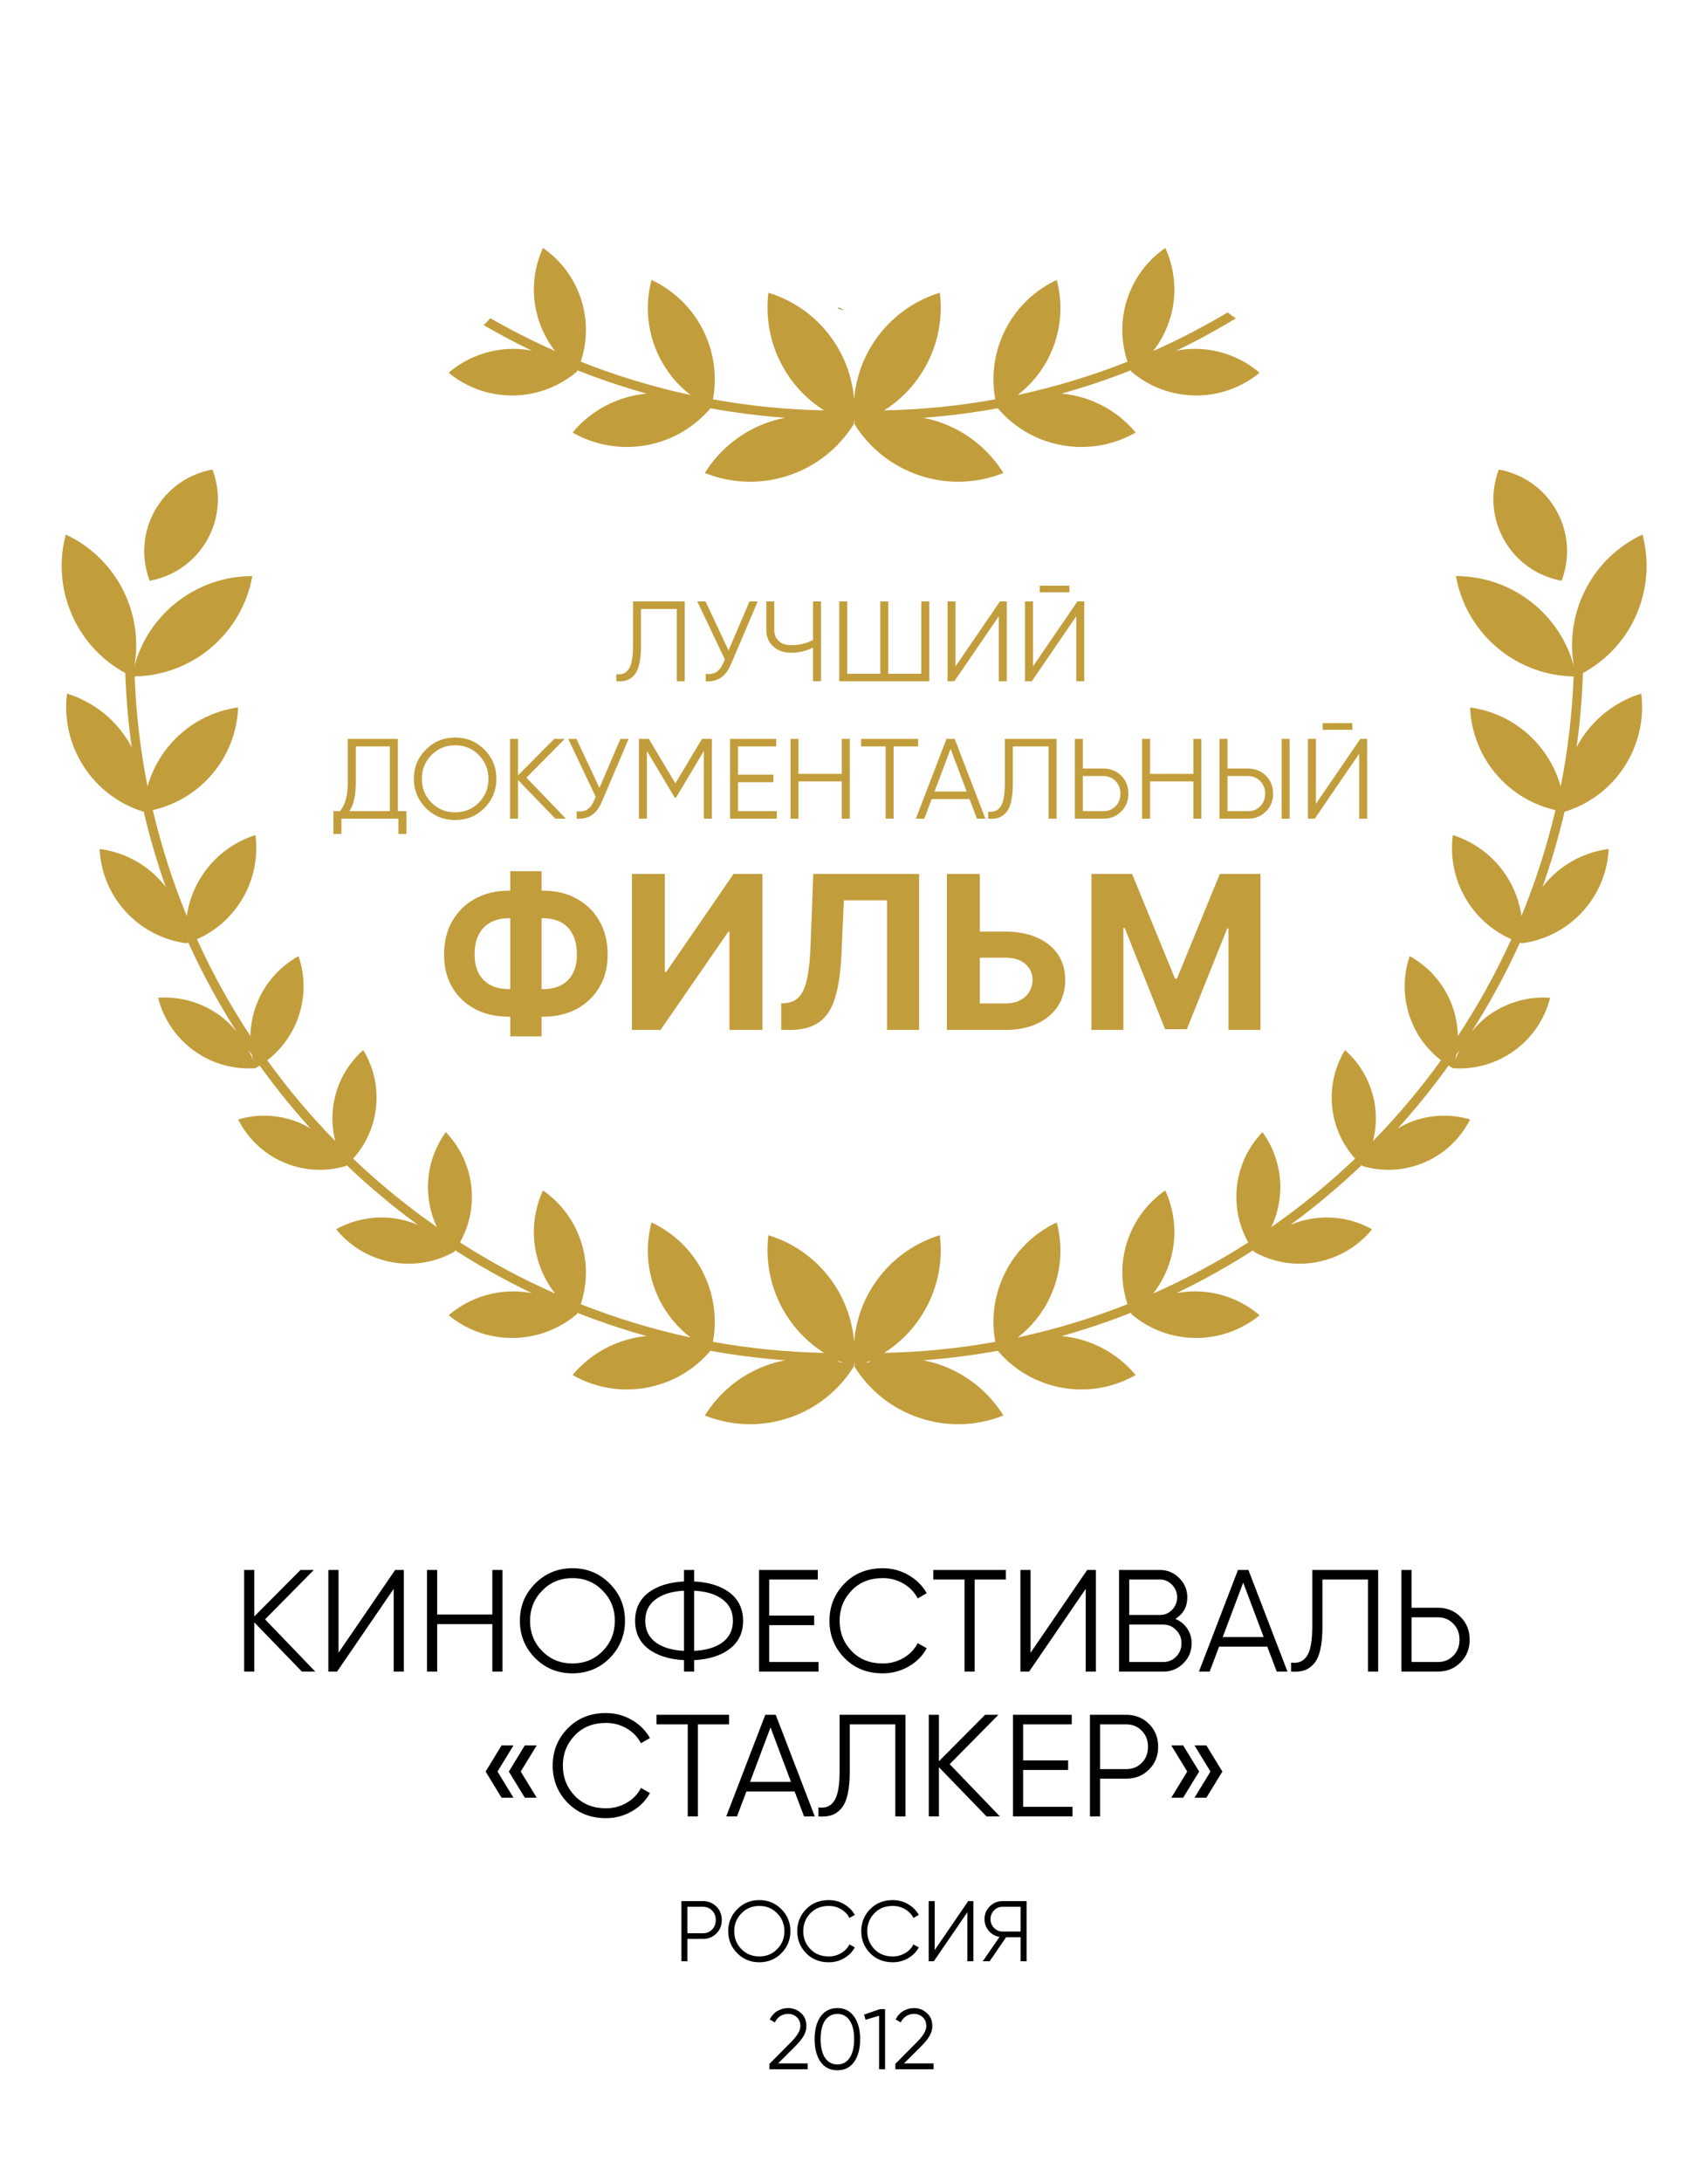 <?xml version="1.0" encoding="UTF-8"?> <svg xmlns="http://www.w3.org/2000/svg" width="696" height="889" viewBox="0 0 696 889" fill="none"> <path d="M390.438 580.219C385.303 580.219 380.078 579.417 374.928 577.727C363.391 573.94 354.183 566.332 348.224 556.778H348.216V556.763L348.209 556.755L348.216 556.752C348.13 556.063 348.107 555.366 348.051 554.674C347.994 555.366 347.972 556.063 347.889 556.752L347.896 556.755L347.889 556.763L347.885 556.778H347.877C341.918 566.332 332.711 573.94 321.173 577.727C316.023 579.417 310.802 580.219 305.663 580.219C299.275 580.219 293.023 578.977 287.218 576.665C293.181 567.096 302.392 559.481 313.941 555.69C315.918 555.042 317.905 554.561 319.893 554.169C309.609 553.405 299.475 552.106 289.514 550.296C283.039 557.907 274.012 563.422 263.408 565.338C260.728 565.82 258.059 566.053 255.428 566.053C247.511 566.053 239.93 563.941 233.323 560.177C239.817 552.404 248.96 546.768 259.708 544.826C260.984 544.6 262.252 544.434 263.517 544.318C253.899 541.63 244.484 538.46 235.288 534.831L235.077 535.347L235.085 535.351L235.073 535.358L235.07 535.37L235.066 535.366C228.045 541.34 218.977 544.988 209.039 545.074C208.911 545.078 208.787 545.078 208.662 545.078C198.86 545.078 189.863 541.6 182.82 535.821C189.844 529.84 198.92 526.185 208.866 526.094C208.979 526.094 209.092 526.094 209.201 526.094C211.776 526.094 214.286 526.358 216.73 526.813C205.911 521.645 195.498 515.784 185.466 509.369L185.026 510.032L185.03 510.035L185.018 510.039L185.011 510.05L185.007 510.047C179.466 513.115 173.149 514.831 166.565 514.831C164.179 514.831 161.754 514.605 159.322 514.135C150.174 512.377 142.432 507.479 136.972 500.783C142.519 497.707 148.848 495.99 155.439 495.99C157.828 495.99 160.249 496.216 162.68 496.683C165.353 497.199 167.89 498.001 170.299 499.017C160.087 491.541 150.396 483.402 141.25 474.688L140.898 475.03H140.9L140.891 475.034L140.882 475.041L140.881 475.038C137.463 476.047 133.897 476.577 130.286 476.577C125.356 476.577 120.344 475.591 115.531 473.509C107.185 469.899 100.84 463.594 97.049 456.058C100.472 455.045 104.045 454.514 107.664 454.514C112.596 454.514 117.607 455.501 122.42 457.582C123.876 458.215 125.223 458.983 126.554 459.769C119.154 451.634 112.265 443.037 105.812 434.104C105.233 434.465 104.663 434.838 104.068 435.169L104.069 435.177H104.058L104.048 435.184L104.047 435.177C103.16 435.237 102.272 435.271 101.381 435.271C93.626 435.271 85.8 432.922 79.036 428.028C71.491 422.566 66.544 414.856 64.425 406.481C65.321 406.417 66.218 406.386 67.116 406.386C74.87 406.386 82.695 408.735 89.458 413.629C92.163 415.587 94.443 417.887 96.468 420.352C89.066 408.765 82.469 396.637 76.74 384.018L76.026 384.278V384.286H76.014H76.004L76.001 384.282C66.86 383.089 58.071 378.82 51.331 371.513C44.584 364.203 41.036 355.085 40.587 345.87C49.737 347.056 58.538 351.332 65.281 358.643C66.085 359.512 66.834 360.412 67.545 361.33C64 351.358 61.016 341.131 58.565 330.692L58.52 330.703V330.707L58.506 330.703L58.493 330.707V330.699C48.824 327.714 40.102 321.465 34.161 312.31C29.285 304.797 26.961 296.364 26.958 288.026C26.956 286.2 27.068 284.378 27.287 282.572C36.969 285.553 45.699 291.806 51.642 300.968C52.374 302.098 53.035 303.246 53.649 304.413C52.272 294.486 51.406 284.405 51.058 274.188C42.062 269.279 34.479 261.604 29.81 251.609C26.635 244.811 25.131 237.666 25.127 230.63C25.122 226.264 25.696 221.942 26.803 217.771C37.016 222.544 45.678 230.781 50.822 241.796C53.995 248.587 55.496 255.731 55.504 262.763C55.507 265.681 55.252 268.576 54.752 271.421C57.331 261.905 62.741 253.059 70.883 246.264C80.2 238.487 91.519 234.703 102.776 234.703C102.793 234.703 102.81 234.703 102.826 234.703C100.824 245.797 95.077 256.277 85.746 264.07C76.705 271.61 65.781 275.363 54.858 275.581C55.457 290.846 57.223 305.813 60.127 320.385C61.939 313.921 65.234 307.767 70.051 302.455C77.389 294.365 87.011 289.592 97.046 288.207C96.638 298.326 92.826 308.369 85.488 316.459C79.077 323.524 70.922 328.057 62.272 330.018C65.772 344.872 70.397 359.29 76.109 373.162C76.909 367.628 78.837 362.17 82.037 357.148C87.381 348.757 95.286 342.994 104.082 340.205C104.308 341.955 104.425 343.724 104.425 345.497C104.425 352.985 102.368 360.562 98.047 367.346C93.58 374.355 87.314 379.505 80.247 382.644C86.503 396.388 93.779 409.567 102.037 422.058C102.125 417.759 102.922 413.399 104.56 409.153C107.911 400.461 114.097 393.708 121.654 389.518C122.992 393.448 123.7 397.604 123.703 401.824C123.706 406.39 122.883 411.032 121.142 415.545C118.544 422.287 114.228 427.84 108.902 431.958C117.324 443.613 126.58 454.616 136.613 464.866C135.857 461.904 135.453 458.821 135.453 455.67C135.453 453.84 135.588 451.992 135.869 450.125C137.227 441.136 141.698 433.388 148.014 427.798C151.474 433.483 153.441 440.112 153.449 447.072C153.452 448.935 153.315 450.818 153.028 452.715C151.9 460.191 148.596 466.782 143.894 472.011C154.538 482.152 165.948 491.488 178.043 499.909C176.07 495.734 174.813 491.134 174.478 486.244C174.418 485.375 174.388 484.505 174.388 483.647C174.376 475.328 177.072 467.558 181.672 461.226C187.653 467.456 191.572 475.738 192.208 485.032C192.269 485.898 192.299 486.76 192.299 487.615C192.302 494.315 190.537 500.647 187.45 506.173C199.763 514.048 212.698 521.016 226.19 526.968C222.967 522.846 220.479 518.038 219.007 512.678C218.021 509.079 217.55 505.462 217.55 501.904C217.55 495.975 218.856 490.208 221.254 484.964C228.832 490.223 234.686 498.065 237.317 507.656C238.292 511.229 238.759 514.816 238.763 518.347C238.763 522.812 238.025 527.186 236.639 531.319C251.042 537 265.987 541.581 281.406 544.89C275.921 540.67 271.328 535.129 268.196 528.428C265.343 522.319 263.992 515.9 263.988 509.576C263.984 505.654 264.496 501.769 265.49 498.023C274.667 502.311 282.452 509.712 287.079 519.604C289.928 525.707 291.272 532.121 291.276 538.438C291.276 541.205 291.02 543.956 290.519 546.652C305.257 549.313 320.375 550.845 335.794 551.161C329.955 547.45 324.787 542.488 320.777 536.307C315.349 527.946 312.759 518.562 312.756 509.282C312.756 507.25 312.88 505.221 313.125 503.211C323.898 506.527 333.618 513.487 340.232 523.681C344.888 530.864 347.414 538.792 348.051 546.761C348.687 538.792 351.213 530.864 355.869 523.681C362.487 513.487 372.207 506.527 382.977 503.211C383.221 505.221 383.346 507.25 383.346 509.282C383.342 518.562 380.752 527.946 375.324 536.307C371.315 542.488 366.146 547.45 360.307 551.161C375.73 550.845 390.844 549.313 405.582 546.652C405.081 543.956 404.825 541.205 404.825 538.438C404.829 532.121 406.173 525.707 409.026 519.604C413.649 509.712 421.434 502.311 430.611 498.023C431.605 501.769 432.121 505.654 432.117 509.576C432.11 515.9 430.758 522.319 427.905 528.428C424.773 535.129 420.18 540.67 414.696 544.89C430.115 541.581 445.063 537 459.462 531.319C458.08 527.186 457.339 522.812 457.339 518.347C457.342 514.816 457.809 511.229 458.784 507.656C461.415 498.065 467.269 490.223 474.847 484.964C477.245 490.208 478.551 495.975 478.551 501.904C478.551 505.462 478.08 509.079 477.094 512.678C475.622 518.038 473.134 522.846 469.912 526.968C483.403 521.016 496.338 514.048 508.651 506.173C505.568 500.647 503.799 494.315 503.803 487.615C503.803 486.76 503.833 485.898 503.893 485.032C504.529 475.738 508.448 467.456 514.429 461.226C519.03 467.558 521.725 475.328 521.717 483.647C521.717 484.505 521.687 485.375 521.627 486.244C521.292 491.134 520.035 495.734 518.058 499.913C530.157 491.488 541.563 482.152 552.209 472.015C547.503 466.786 544.206 460.191 543.077 452.715C542.79 450.818 542.651 448.935 542.655 447.072C542.662 440.112 544.627 433.483 548.087 427.798C554.404 433.388 558.876 441.136 560.235 450.125C560.517 451.992 560.653 453.84 560.649 455.67C560.649 458.821 560.246 461.908 559.489 464.866C569.521 454.616 578.778 443.613 587.199 431.958C581.876 427.84 577.558 422.287 574.957 415.545C573.218 411.032 572.397 406.39 572.397 401.824C572.401 397.604 573.109 393.448 574.449 389.518C582.004 393.708 588.193 400.461 591.543 409.153C593.181 413.399 593.979 417.759 594.065 422.061C602.321 409.571 609.601 396.392 615.854 382.644C608.788 379.505 602.52 374.355 598.056 367.346C593.734 360.562 591.679 352.985 591.679 345.497C591.679 343.724 591.792 341.955 592.021 340.205C600.815 342.994 608.72 348.757 614.065 357.148C617.265 362.174 619.193 367.628 619.991 373.162C625.705 359.29 630.331 344.872 633.832 330.018C625.182 328.057 617.024 323.524 610.614 316.459C603.277 308.369 599.463 298.326 599.057 288.207C609.089 289.592 618.711 294.365 626.051 302.455C630.87 307.767 634.164 313.921 635.974 320.389C638.88 305.817 640.646 290.85 641.244 275.581C630.32 275.363 619.396 271.613 610.358 264.07C601.026 256.277 595.277 245.797 593.275 234.703C593.294 234.703 593.309 234.703 593.324 234.703C604.583 234.703 615.903 238.487 625.219 246.264C633.362 253.059 638.771 261.905 641.35 271.421C640.849 268.576 640.597 265.681 640.597 262.767C640.604 255.731 642.107 248.587 645.28 241.796C650.422 230.781 659.088 222.544 669.297 217.771C670.407 221.942 670.979 226.264 670.976 230.63C670.968 237.666 669.466 244.811 666.293 251.609C661.621 261.604 654.04 269.279 645.047 274.188C644.696 284.401 643.831 294.486 642.453 304.409C643.07 303.246 643.729 302.094 644.459 300.968C650.403 291.806 659.133 285.553 668.815 282.572C669.033 284.378 669.146 286.2 669.146 288.026C669.142 296.364 666.816 304.797 661.941 312.31C656.001 321.465 647.279 327.714 637.608 330.699V330.707L637.597 330.703L637.582 330.707V330.703L637.537 330.692C635.086 341.131 632.104 351.358 628.558 361.33C629.27 360.412 630.019 359.512 630.821 358.643C637.563 351.332 646.364 347.056 655.515 345.87C655.067 355.085 651.518 364.203 644.772 371.513C638.033 378.82 629.24 383.089 620.1 384.282V384.286H620.089H620.077V384.278L619.362 384.018C613.633 396.633 607.037 408.762 599.637 420.345C601.662 417.887 603.943 415.587 606.642 413.629C613.407 408.735 621.233 406.386 628.984 406.386C629.884 406.386 630.783 406.417 631.675 406.481C629.56 414.856 624.61 422.566 617.066 428.028C610.301 432.922 602.475 435.271 594.72 435.271C593.832 435.271 592.94 435.237 592.055 435.177L592.051 435.184L592.044 435.177H592.032V435.169C591.438 434.842 590.869 434.465 590.29 434.104C583.837 443.037 576.949 451.634 569.548 459.766C570.88 458.983 572.224 458.215 573.681 457.582C578.496 455.501 583.506 454.514 588.438 454.514C592.055 454.514 595.631 455.045 599.053 456.058C595.262 463.594 588.916 469.899 580.574 473.509C575.759 475.591 570.745 476.577 565.813 476.577C562.203 476.577 558.639 476.047 555.221 475.038V475.041L555.213 475.034L555.202 475.03L554.855 474.691C545.708 483.402 536.018 491.541 525.805 499.017C528.211 498.001 530.752 497.199 533.421 496.683C535.853 496.216 538.273 495.99 540.664 495.99C547.255 495.99 553.583 497.707 559.128 500.783C553.67 507.479 545.93 512.377 536.779 514.135C534.347 514.605 531.926 514.831 529.536 514.831C522.956 514.831 516.635 513.115 511.094 510.047L511.09 510.05L511.083 510.039L511.072 510.035L511.075 510.032L510.635 509.369C500.603 515.784 490.19 521.645 479.375 526.813C481.818 526.358 484.326 526.094 486.9 526.094C487.01 526.094 487.123 526.094 487.235 526.094C497.181 526.185 506.257 529.84 513.281 535.821C506.242 541.604 497.241 545.078 487.443 545.078C487.315 545.078 487.19 545.078 487.066 545.074C477.124 544.988 468.056 541.34 461.035 535.366L461.031 535.37L461.028 535.358L461.016 535.351L461.024 535.347L460.813 534.831C451.62 538.46 442.202 541.63 432.584 544.318C433.849 544.434 435.117 544.6 436.393 544.826C447.141 546.768 456.285 552.404 462.778 560.177C456.172 563.941 448.59 566.053 440.674 566.053C438.042 566.053 435.373 565.82 432.693 565.338C422.093 563.422 413.062 557.907 406.587 550.296C396.626 552.106 386.493 553.405 376.208 554.169C378.196 554.561 380.184 555.042 382.16 555.69C393.709 559.481 402.92 567.096 408.883 576.665C403.079 578.977 396.826 580.219 390.438 580.219ZM352.278 555.332C352.982 555.118 353.697 554.952 354.412 554.771V554.376C353.705 554.7 352.997 555.039 352.278 555.332ZM343.823 555.332C343.104 555.039 342.4 554.704 341.693 554.376V554.771C342.404 554.952 343.123 555.118 343.823 555.332ZM592.981 432.011C593.493 430.539 594.148 429.12 594.841 427.715C594.397 428.359 593.926 428.98 593.478 429.624C593.335 430.426 593.177 431.224 592.981 432.011ZM103.12 432.011C102.926 431.22 102.768 430.422 102.622 429.62C102.175 428.977 101.703 428.355 101.26 427.708C101.952 429.116 102.61 430.539 103.12 432.011Z" fill="#C29D3B"></path> <path d="M636.345 236.604C626.599 234.823 617.711 228.826 612.625 219.438C609.855 214.33 608.545 208.826 608.541 203.398C608.537 199.246 609.301 195.135 610.766 191.276C620.512 193.053 629.396 199.057 634.485 208.442C637.256 213.55 638.566 219.054 638.57 224.482C638.573 228.634 637.809 232.745 636.345 236.604Z" fill="#C29D3B"></path> <path d="M60.994 236.604C59.531 232.745 58.767 228.634 58.77 224.482C58.774 219.054 60.086 213.55 62.854 208.442C67.944 199.057 76.83 193.053 86.578 191.276C88.041 195.135 88.804 199.246 88.801 203.398C88.798 208.826 87.486 214.33 84.718 219.438C79.63 228.826 70.742 234.823 60.994 236.604Z" fill="#C29D3B"></path> <path d="M390.436 196.254C385.298 196.254 380.073 195.452 374.927 193.762C363.389 189.975 354.181 182.371 348.222 172.813L348.215 172.817V172.802L348.207 172.787H348.215C348.128 172.098 348.106 171.401 348.049 170.712C347.996 171.401 347.97 172.098 347.887 172.787H347.895L347.887 172.802L347.883 172.817L347.88 172.813C341.917 182.371 332.709 189.975 321.171 193.762C316.025 195.452 310.8 196.254 305.666 196.254C299.278 196.254 293.021 195.012 287.216 192.7C293.179 183.131 302.391 175.516 313.94 171.729C315.916 171.078 317.904 170.6 319.891 170.208C309.607 169.44 299.473 168.141 289.513 166.331C283.038 173.942 274.011 179.457 263.407 181.373C260.726 181.855 258.057 182.088 255.422 182.088C247.51 182.088 239.924 179.977 233.322 176.212C239.815 168.435 248.959 162.803 259.706 160.865C260.982 160.635 262.255 160.469 263.52 160.353C253.898 157.665 244.483 154.492 235.287 150.867L235.076 151.382L235.083 151.386L235.072 151.394L235.068 151.405L235.064 151.401C228.044 157.375 218.975 161.023 209.037 161.113C208.913 161.113 208.793 161.113 208.668 161.113C198.866 161.113 189.862 157.639 182.818 151.857C189.843 145.875 198.919 142.22 208.864 142.133C208.985 142.129 209.105 142.129 209.222 142.129C211.789 142.129 214.293 142.397 216.728 142.852C210.005 139.641 203.459 136.129 197.04 132.417C198.023 131.54 198.956 130.618 199.788 129.62C208.33 134.506 217.123 139.005 226.188 143.003C222.966 138.881 220.477 134.077 219.009 128.713C218.023 125.114 217.552 121.497 217.552 117.939C217.549 112.01 218.855 106.243 221.253 101C228.834 106.258 234.684 114.1 237.316 123.695C238.291 127.264 238.757 130.851 238.761 134.382C238.761 138.847 238.023 143.221 236.638 147.354C251.041 153.035 265.985 157.616 281.404 160.925C275.919 156.705 271.327 151.164 268.195 144.463C265.342 138.354 263.99 131.935 263.986 125.611C263.983 121.689 264.498 117.804 265.492 114.058C274.666 118.346 282.454 125.747 287.077 135.64C289.927 141.742 291.271 148.156 291.274 154.473C291.274 157.24 291.022 159.991 290.522 162.687C305.255 165.352 320.373 166.88 335.792 167.193C329.954 163.485 324.785 158.523 320.776 152.346C315.348 143.978 312.758 134.597 312.754 125.318C312.754 123.285 312.878 121.256 313.123 119.246C323.897 122.562 333.616 129.522 340.23 139.72C344.891 146.895 347.413 154.827 348.049 162.796C348.685 154.827 351.211 146.895 355.868 139.72C362.486 129.522 372.205 122.562 382.979 119.246C383.224 121.256 383.344 123.285 383.344 125.318C383.34 134.597 380.75 143.978 375.322 152.346C371.313 158.523 366.145 163.485 360.306 167.193C375.729 166.88 390.843 165.352 405.58 162.687C405.08 159.991 404.824 157.24 404.824 154.473C404.827 148.156 406.171 141.742 409.025 135.64C413.647 125.747 421.432 118.346 430.61 114.058C431.604 117.804 432.119 121.689 432.116 125.611C432.108 131.935 430.757 138.354 427.903 144.463C424.771 151.168 420.179 156.705 414.694 160.925C430.113 157.616 445.061 153.039 459.46 147.354C458.079 143.221 457.337 138.847 457.337 134.382C457.341 130.851 457.808 127.264 458.783 123.695C461.414 114.1 467.268 106.258 474.845 101C477.243 106.243 478.549 112.01 478.549 117.939C478.549 121.497 478.079 125.114 477.093 128.713C475.621 134.077 473.136 138.881 469.91 143.007C480.398 138.376 490.513 133.076 500.293 127.264C501.332 128.141 502.431 128.969 503.632 129.692C495.772 134.439 487.704 138.869 479.374 142.848C481.809 142.397 484.313 142.129 486.876 142.129C486.993 142.129 487.113 142.129 487.234 142.133C497.179 142.22 506.255 145.875 513.28 151.857C506.237 157.639 497.236 161.113 487.433 161.113C487.309 161.113 487.185 161.113 487.065 161.113C477.123 161.023 468.054 157.375 461.038 151.401L461.03 151.405L461.026 151.394L461.015 151.386L461.022 151.382L460.812 150.867C451.619 154.492 442.204 157.665 432.582 160.353C433.847 160.469 435.116 160.635 436.392 160.865C447.139 162.803 456.283 168.435 462.777 176.212C456.174 179.977 448.592 182.088 440.676 182.088C438.045 182.088 435.376 181.855 432.692 181.373C422.091 179.457 413.064 173.942 406.585 166.331C396.625 168.141 386.491 169.44 376.207 170.208C378.194 170.6 380.182 171.078 382.158 171.729C393.707 175.516 402.919 183.131 408.882 192.7C403.077 195.015 396.824 196.254 390.436 196.254Z" fill="#C29D3B"></path> <path d="M341.704 125.748V125.352C342.412 125.676 343.116 126.019 343.835 126.309C343.135 126.098 342.416 125.932 341.704 125.748Z" fill="black"></path> <path d="M341.704 125.748V125.352C342.412 125.676 343.116 126.019 343.835 126.309C343.135 126.098 342.416 125.932 341.704 125.748Z" fill="#BC9A44"></path> <path d="M207.211 362.866H221.424C226.514 362.866 231.024 363.942 234.954 366.094C238.906 368.246 241.999 371.276 244.233 375.187C246.488 379.076 247.616 383.648 247.616 388.903C247.616 393.993 246.488 398.43 244.233 402.216C241.999 406.002 238.906 408.95 234.954 411.061C231.024 413.15 226.514 414.195 221.424 414.195H207.211C202.101 414.195 197.57 413.161 193.619 411.092C189.667 409.002 186.564 406.064 184.309 402.278C182.074 398.492 180.957 394.024 180.957 388.872C180.957 383.617 182.085 379.045 184.34 375.156C186.615 371.245 189.729 368.225 193.681 366.094C197.632 363.942 202.142 362.866 207.211 362.866ZM207.211 374.1C204.48 374.1 202.07 374.649 199.98 375.745C197.911 376.821 196.298 378.455 195.139 380.648C193.981 382.841 193.401 385.583 193.401 388.872C193.401 392.017 193.991 394.634 195.17 396.723C196.37 398.813 198.005 400.375 200.073 401.409C202.142 402.444 204.522 402.961 207.211 402.961H221.517C224.227 402.961 226.596 402.433 228.624 401.378C230.672 400.323 232.255 398.751 233.372 396.661C234.51 394.572 235.079 391.986 235.079 388.903C235.079 385.614 234.51 382.872 233.372 380.679C232.255 378.486 230.672 376.842 228.624 375.745C226.596 374.649 224.227 374.1 221.517 374.1H207.211ZM220.679 354.922V422.201H207.925V354.922H220.679ZM257.515 356.039H270.922V396.01H271.449L298.913 356.039H310.675V419.595H297.238V379.593H296.772L269.153 419.595H257.515V356.039ZM318.332 419.595V408.795L320.132 408.64C322.449 408.454 324.322 407.575 325.749 406.002C327.177 404.409 328.242 401.875 328.946 398.399C329.67 394.903 330.135 390.207 330.342 384.31L331.397 356.039H374.533V419.595H361.468V366.808H343.872L342.879 388.934C342.548 396.051 341.7 401.865 340.335 406.375C338.99 410.885 336.838 414.216 333.88 416.367C330.942 418.519 326.918 419.595 321.808 419.595H318.332ZM394.456 379.531H409.6C414.648 379.531 418.993 380.348 422.634 381.983C426.296 383.596 429.12 385.883 431.106 388.841C433.092 391.8 434.075 395.286 434.054 399.299C434.075 403.292 433.092 406.819 431.106 409.881C429.12 412.923 426.296 415.302 422.634 417.019C418.993 418.736 414.648 419.595 409.6 419.595H385.86V356.039H399.266V408.795H409.6C412.021 408.795 414.059 408.361 415.714 407.492C417.369 406.602 418.62 405.433 419.469 403.985C420.338 402.516 420.762 400.913 420.741 399.175C420.762 396.651 419.81 394.52 417.886 392.782C415.983 391.024 413.221 390.144 409.6 390.144H394.456V379.531ZM444.753 356.039H461.324L478.827 398.741H479.572L497.074 356.039H513.646V419.595H500.612V378.228H500.085L483.637 419.284H474.762L458.314 378.073H457.787V419.595H444.753V356.039Z" fill="#C29D3B"></path> <path d="M329.129 843H313.554V840.795L322.374 831.905C324.894 829.385 326.154 827.227 326.154 825.43C326.154 823.913 325.675 822.712 324.719 821.825C323.785 820.915 322.619 820.46 321.219 820.46C318.722 820.46 316.89 821.615 315.724 823.925L313.659 822.7C314.405 821.207 315.444 820.063 316.774 819.27C318.104 818.477 319.585 818.08 321.219 818.08C323.179 818.08 324.894 818.745 326.364 820.075C327.857 821.358 328.604 823.143 328.604 825.43C328.604 826.783 328.23 828.113 327.484 829.42C326.737 830.703 325.594 832.115 324.054 833.655L317.054 840.62H329.129V843ZM348.051 839.99C346.441 842.277 344.166 843.42 341.226 843.42C338.309 843.42 336.022 842.277 334.366 839.99C332.756 837.68 331.951 834.6 331.951 830.75C331.951 826.877 332.756 823.808 334.366 821.545C336.022 819.235 338.309 818.08 341.226 818.08C344.166 818.08 346.441 819.235 348.051 821.545C349.684 823.808 350.501 826.877 350.501 830.75C350.501 834.623 349.684 837.703 348.051 839.99ZM336.186 838.345C337.422 840.142 339.102 841.04 341.226 841.04C343.372 841.04 345.041 840.142 346.231 838.345C347.444 836.572 348.051 834.04 348.051 830.75C348.051 827.46 347.444 824.928 346.231 823.155C345.041 821.358 343.372 820.46 341.226 820.46C339.102 820.46 337.422 821.358 336.186 823.155C334.996 824.952 334.401 827.483 334.401 830.75C334.401 834.017 334.996 836.548 336.186 838.345ZM352.088 820.74L358.563 818.5H360.663V843H358.213V821.195L352.718 822.84L352.088 820.74ZM380.433 843H364.858V840.795L373.678 831.905C376.198 829.385 377.458 827.227 377.458 825.43C377.458 823.913 376.979 822.712 376.023 821.825C375.089 820.915 373.923 820.46 372.523 820.46C370.026 820.46 368.194 821.615 367.028 823.925L364.963 822.7C365.709 821.207 366.748 820.063 368.078 819.27C369.408 818.477 370.889 818.08 372.523 818.08C374.483 818.08 376.198 818.745 377.668 820.075C379.161 821.358 379.908 823.143 379.908 825.43C379.908 826.783 379.534 828.113 378.788 829.42C378.041 830.703 376.898 832.115 375.358 833.655L368.358 840.62H380.433V843Z" fill="black"></path> <path d="M251.168 277.527V274.648C253.428 274.958 255.115 274.261 256.23 272.558C257.375 270.855 257.948 267.698 257.948 263.084V245.019H279.032V277.527H275.781V248.084H261.199V263.177C261.199 266.119 260.967 268.58 260.502 270.561C260.038 272.543 259.341 274.044 258.412 275.066C257.515 276.088 256.477 276.784 255.301 277.156C254.155 277.527 252.778 277.651 251.168 277.527ZM296.879 264.988L305.424 245.019H308.768L297.947 270.422C296.864 273.023 295.486 274.896 293.814 276.041C292.142 277.187 290.068 277.682 287.591 277.527V274.555C289.325 274.741 290.749 274.493 291.864 273.812C293.009 273.1 293.954 271.877 294.697 270.143L295.347 268.611L284.155 245.019H287.498L296.879 264.988ZM331.306 260.762V245.019H334.557V277.527H331.306V263.827C328.489 265.221 325.547 265.917 322.482 265.917C319.417 265.917 316.941 265.05 315.052 263.317C313.194 261.583 312.266 259.354 312.266 256.629V245.019H315.516V256.629C315.516 258.518 316.136 260.035 317.374 261.18C318.612 262.295 320.315 262.852 322.482 262.852C325.547 262.852 328.489 262.156 331.306 260.762ZM375.424 274.462V245.019H378.675V277.527H341.987V245.019H345.238V274.462H358.706V245.019H361.957V274.462H375.424ZM410.263 277.527H407.013V251.056L388.901 277.527H386.115V245.019H389.365V271.49L407.477 245.019H410.263V277.527ZM435.791 241.304H423.717V238.61H435.791V241.304ZM441.828 277.527H438.577V251.056L420.466 277.527H417.679V245.019H420.93V271.49L439.042 245.019H441.828V277.527ZM162.122 301.019V330.462H165.605V339.75H162.355V333.527H139.134V339.75H135.884V330.462H138.531C140.667 327.955 141.735 324.085 141.735 318.852V301.019H162.122ZM142.385 330.462H158.871V304.084H144.986V318.945C144.986 324.054 144.119 327.893 142.385 330.462ZM197.401 329.208C194.15 332.459 190.172 334.085 185.466 334.085C180.76 334.085 176.782 332.459 173.531 329.208C170.28 325.896 168.655 321.917 168.655 317.273C168.655 312.598 170.28 308.635 173.531 305.385C176.782 302.103 180.76 300.462 185.466 300.462C190.172 300.462 194.15 302.103 197.401 305.385C200.652 308.635 202.277 312.598 202.277 317.273C202.277 321.917 200.652 325.896 197.401 329.208ZM171.906 317.273C171.906 321.112 173.206 324.348 175.807 326.979C178.407 329.611 181.627 330.927 185.466 330.927C189.305 330.927 192.525 329.611 195.126 326.979C197.726 324.348 199.027 321.112 199.027 317.273C199.027 313.465 197.726 310.245 195.126 307.614C192.525 304.951 189.305 303.62 185.466 303.62C181.627 303.62 178.407 304.951 175.807 307.614C173.206 310.245 171.906 313.465 171.906 317.273ZM214.524 316.809L230.593 333.527H226.32L211.088 317.784V333.527H207.837V301.019H211.088V315.88L225.856 301.019H230.128L214.524 316.809ZM244.271 320.988L252.816 301.019H256.16L245.339 326.422C244.256 329.023 242.878 330.896 241.206 332.041C239.534 333.187 237.46 333.682 234.983 333.527V330.555C236.717 330.741 238.141 330.493 239.256 329.812C240.401 329.1 241.346 327.877 242.089 326.143L242.739 324.611L231.547 301.019H234.89L244.271 320.988ZM286.036 301.019H290.076V333.527H286.825V305.942L275.447 324.982H274.983L263.605 305.942V333.527H260.354V301.019H264.394L275.215 319.131L286.036 301.019ZM300.748 318.666V330.462H316.538V333.527H297.497V301.019H316.305V304.084H300.748V315.601H315.144V318.666H300.748ZM343.021 315.276V301.019H346.272V333.527H343.021V318.341H325.374V333.527H322.123V301.019H325.374V315.276H343.021ZM350.902 301.019H374.122V304.084H364.137V333.527H360.886V304.084H350.902V301.019ZM401.532 333.527H398.096L395.077 325.54H379.659L376.64 333.527H373.204L385.696 301.019H389.04L401.532 333.527ZM387.368 305.06L380.82 322.475H393.916L387.368 305.06ZM402.688 333.527V330.648C404.948 330.958 406.635 330.261 407.75 328.558C408.895 326.855 409.468 323.698 409.468 319.084V301.019H430.552V333.527H427.301V304.084H412.719V319.177C412.719 322.119 412.487 324.58 412.022 326.561C411.558 328.543 410.861 330.044 409.932 331.066C409.035 332.088 407.997 332.784 406.821 333.156C405.675 333.527 404.298 333.651 402.688 333.527ZM441.248 313.094H449.607C452.517 313.094 454.948 314.069 456.898 316.019C458.849 317.97 459.824 320.4 459.824 323.311C459.824 326.221 458.849 328.651 456.898 330.602C454.948 332.552 452.517 333.527 449.607 333.527H437.997V301.019H441.248V313.094ZM441.248 330.462H449.607C451.619 330.462 453.276 329.797 454.576 328.465C455.907 327.134 456.573 325.416 456.573 323.311C456.573 321.236 455.907 319.533 454.576 318.202C453.276 316.84 451.619 316.159 449.607 316.159H441.248V330.462ZM486.287 315.276V301.019H489.538V333.527H486.287V318.341H468.64V333.527H465.389V301.019H468.64V315.276H486.287ZM508.564 333.527H496.954V301.019H500.205V313.094H508.564C511.474 313.094 513.905 314.069 515.855 316.019C517.806 317.97 518.781 320.4 518.781 323.311C518.781 326.221 517.806 328.651 515.855 330.602C513.905 332.552 511.474 333.527 508.564 333.527ZM525.515 333.527H522.264V301.019H525.515V333.527ZM500.205 316.159V330.462H508.564C510.577 330.462 512.233 329.797 513.533 328.465C514.865 327.134 515.53 325.416 515.53 323.311C515.53 321.236 514.865 319.533 513.533 318.202C512.233 316.84 510.577 316.159 508.564 316.159H500.205ZM551.075 297.304H539.001V294.61H551.075V297.304ZM557.112 333.527H553.862V307.056L535.75 333.527H532.963V301.019H536.214V327.49L554.326 301.019H557.112V333.527Z" fill="#C29D3B"></path> <path d="M108.011 659.706L128.477 681H123.035L103.634 660.948V681H99.493V639.595H103.634V658.523L122.444 639.595H127.885L108.011 659.706ZM164.563 681H160.423V647.284L137.354 681H133.805V639.595H137.946V673.31L161.014 639.595H164.563V681ZM200.627 657.754V639.595H204.767V681H200.627V661.658H178.15V681H174.009V639.595H178.15V657.754H200.627ZM248.461 675.499C244.321 679.64 239.254 681.71 233.26 681.71C227.266 681.71 222.198 679.64 218.058 675.499C213.917 671.28 211.847 666.212 211.847 660.297C211.847 654.343 213.917 649.295 218.058 645.155C222.198 640.975 227.266 638.885 233.26 638.885C239.254 638.885 244.321 640.975 248.461 645.155C252.602 649.295 254.672 654.343 254.672 660.297C254.672 666.212 252.602 671.28 248.461 675.499ZM215.988 660.297C215.988 665.187 217.644 669.308 220.956 672.66C224.269 676.012 228.37 677.688 233.26 677.688C238.149 677.688 242.251 676.012 245.563 672.66C248.875 669.308 250.532 665.187 250.532 660.297C250.532 655.447 248.875 651.346 245.563 647.994C242.251 644.603 238.149 642.907 233.26 642.907C228.37 642.907 224.269 644.603 220.956 647.994C217.644 651.346 215.988 655.447 215.988 660.297ZM282.87 676.327V681H278.729V676.327C272.696 676.012 267.865 674.493 264.238 671.772C260.61 668.973 258.796 665.148 258.796 660.297C258.796 655.447 260.61 651.622 264.238 648.822C267.865 646.101 272.696 644.583 278.729 644.267V639.595H282.87V644.267C288.943 644.583 293.754 646.101 297.303 648.822C300.97 651.622 302.804 655.447 302.804 660.297C302.804 665.187 300.97 669.012 297.303 671.772C293.754 674.493 288.943 676.012 282.87 676.327ZM278.729 672.541V648.053C273.8 648.29 269.936 649.473 267.136 651.602C264.336 653.692 262.936 656.59 262.936 660.297C262.936 664.004 264.336 666.922 267.136 669.052C269.936 671.142 273.8 672.305 278.729 672.541ZM282.87 648.053V672.541C287.799 672.305 291.664 671.142 294.464 669.052C297.263 666.922 298.663 664.004 298.663 660.297C298.663 656.59 297.263 653.692 294.464 651.602C291.664 649.473 287.799 648.29 282.87 648.053ZM313.434 662.072V677.096H333.545V681H309.293V639.595H333.249V643.498H313.434V658.168H331.771V662.072H313.434ZM359.713 681.71C353.403 681.71 348.218 679.64 344.156 675.499C340.055 671.319 338.004 666.252 338.004 660.297C338.004 654.343 340.055 649.276 344.156 645.096C348.218 640.955 353.403 638.885 359.713 638.885C363.498 638.885 366.988 639.811 370.182 641.665C373.377 643.479 375.861 645.943 377.635 649.059L373.968 651.188C372.667 648.664 370.735 646.653 368.171 645.155C365.608 643.656 362.789 642.907 359.713 642.907C354.508 642.907 350.288 644.583 347.055 647.935C343.782 651.326 342.145 655.447 342.145 660.297C342.145 665.148 343.782 669.268 347.055 672.66C350.288 676.012 354.508 677.688 359.713 677.688C362.789 677.688 365.608 676.938 368.171 675.44C370.735 673.941 372.667 671.93 373.968 669.406L377.635 671.477C375.94 674.592 373.475 677.076 370.242 678.93C367.008 680.783 363.498 681.71 359.713 681.71ZM380.318 639.595H409.893V643.498H397.176V681H393.035V643.498H380.318V639.595ZM446.569 681H442.429V647.284L419.36 681H415.811V639.595H419.951V673.31L443.02 639.595H446.569V681ZM478.965 659.528C481.016 660.396 482.633 661.717 483.816 663.491C484.999 665.266 485.59 667.257 485.59 669.466C485.59 672.66 484.466 675.381 482.218 677.628C479.971 679.876 477.25 681 474.056 681H456.015V639.595H472.695C475.732 639.595 478.354 640.699 480.562 642.907C482.731 645.076 483.816 647.678 483.816 650.715C483.816 654.579 482.199 657.517 478.965 659.528ZM472.695 643.498H460.155V657.931H472.695C474.588 657.931 476.225 657.241 477.605 655.861C478.985 654.402 479.675 652.687 479.675 650.715C479.675 648.783 478.985 647.087 477.605 645.628C476.225 644.208 474.588 643.498 472.695 643.498ZM460.155 677.096H474.056C476.106 677.096 477.841 676.367 479.261 674.907C480.72 673.448 481.45 671.634 481.45 669.466C481.45 667.336 480.72 665.542 479.261 664.083C477.841 662.584 476.106 661.835 474.056 661.835H460.155V677.096ZM524.637 681H520.259L516.415 670.826H496.777L492.932 681H488.555L504.466 639.595H508.725L524.637 681ZM506.596 644.741L498.255 666.922H514.936L506.596 644.741ZM526.108 681V677.333C528.987 677.727 531.136 676.84 532.556 674.671C534.015 672.502 534.744 668.48 534.744 662.604V639.595H561.599V681H557.458V643.498H538.885V662.722C538.885 666.469 538.589 669.604 537.998 672.127C537.406 674.651 536.519 676.564 535.336 677.865C534.192 679.166 532.871 680.054 531.373 680.527C529.914 681 528.159 681.158 526.108 681ZM575.222 654.974H585.869C589.576 654.974 592.671 656.216 595.156 658.7C597.64 661.185 598.882 664.28 598.882 667.987C598.882 671.694 597.64 674.789 595.156 677.274C592.671 679.758 589.576 681 585.869 681H571.081V639.595H575.222V654.974ZM575.222 677.096H585.869C588.432 677.096 590.542 676.248 592.198 674.553C593.894 672.857 594.742 670.668 594.742 667.987C594.742 665.345 593.894 663.176 592.198 661.48C590.542 659.745 588.432 658.878 585.869 658.878H575.222V677.096ZM204.387 711.075H209.238L202.731 721.722L209.238 732.37H204.387L197.881 721.722L204.387 711.075ZM213.852 711.075H218.702L212.195 721.722L218.702 732.37H213.852L207.345 721.722L213.852 711.075ZM246.928 740.71C240.618 740.71 235.433 738.64 231.371 734.499C227.27 730.319 225.22 725.252 225.22 719.297C225.22 713.343 227.27 708.276 231.371 704.096C235.433 699.955 240.618 697.885 246.928 697.885C250.713 697.885 254.203 698.811 257.398 700.665C260.592 702.479 263.076 704.943 264.851 708.059L261.183 710.188C259.882 707.664 257.95 705.653 255.386 704.155C252.823 702.656 250.004 701.907 246.928 701.907C241.723 701.907 237.503 703.583 234.27 706.935C230.997 710.326 229.36 714.447 229.36 719.297C229.36 724.148 230.997 728.268 234.27 731.66C237.503 735.012 241.723 736.688 246.928 736.688C250.004 736.688 252.823 735.938 255.386 734.44C257.95 732.941 259.882 730.93 261.183 728.406L264.851 730.477C263.155 733.592 260.69 736.076 257.457 737.93C254.223 739.783 250.713 740.71 246.928 740.71ZM267.533 698.595H297.108V702.498H284.391V740H280.25V702.498H267.533V698.595ZM332.021 740H327.644L323.799 729.826H304.161L300.316 740H295.939L311.851 698.595H316.11L332.021 740ZM313.98 703.741L305.64 725.922H322.321L313.98 703.741ZM333.493 740V736.333C336.372 736.727 338.521 735.84 339.94 733.671C341.4 731.502 342.129 727.48 342.129 721.604V698.595H368.983V740H364.843V702.498H346.27V721.722C346.27 725.469 345.974 728.604 345.382 731.127C344.791 733.651 343.904 735.564 342.721 736.865C341.577 738.166 340.256 739.054 338.757 739.527C337.298 740 335.544 740.158 333.493 740ZM386.984 718.706L407.45 740H402.008L382.607 719.948V740H378.466V698.595H382.607V717.523L401.417 698.595H406.858L386.984 718.706ZM416.919 721.072V736.096H437.03V740H412.778V698.595H436.734V702.498H416.919V717.168H435.255V721.072H416.919ZM444.144 698.595H458.932C462.639 698.595 465.734 699.837 468.219 702.321C470.703 704.805 471.945 707.901 471.945 711.608C471.945 715.314 470.703 718.41 468.219 720.894C465.734 723.379 462.639 724.621 458.932 724.621H448.285V740H444.144V698.595ZM448.285 720.717H458.932C461.495 720.717 463.605 719.869 465.261 718.173C466.957 716.478 467.804 714.289 467.804 711.608C467.804 708.966 466.957 706.797 465.261 705.101C463.605 703.366 461.495 702.498 458.932 702.498H448.285V720.717ZM477.287 711.075H482.137L488.644 721.722L482.137 732.37H477.287L483.794 721.722L477.287 711.075ZM486.751 711.075H491.602L498.108 721.722L491.602 732.37H486.751L493.258 721.722L486.751 711.075Z" fill="black"></path> <path d="M277.673 774.5H286.423C288.616 774.5 290.448 775.235 291.918 776.705C293.388 778.175 294.123 780.007 294.123 782.2C294.123 784.393 293.388 786.225 291.918 787.695C290.448 789.165 288.616 789.9 286.423 789.9H280.123V799H277.673V774.5ZM280.123 787.59H286.423C287.939 787.59 289.188 787.088 290.168 786.085C291.171 785.082 291.673 783.787 291.673 782.2C291.673 780.637 291.171 779.353 290.168 778.35C289.188 777.323 287.939 776.81 286.423 776.81H280.123V787.59ZM318.411 795.745C315.961 798.195 312.963 799.42 309.416 799.42C305.87 799.42 302.871 798.195 300.421 795.745C297.971 793.248 296.746 790.25 296.746 786.75C296.746 783.227 297.971 780.24 300.421 777.79C302.871 775.317 305.87 774.08 309.416 774.08C312.963 774.08 315.961 775.317 318.411 777.79C320.861 780.24 322.086 783.227 322.086 786.75C322.086 790.25 320.861 793.248 318.411 795.745ZM299.196 786.75C299.196 789.643 300.176 792.082 302.136 794.065C304.096 796.048 306.523 797.04 309.416 797.04C312.31 797.04 314.736 796.048 316.696 794.065C318.656 792.082 319.636 789.643 319.636 786.75C319.636 783.88 318.656 781.453 316.696 779.47C314.736 777.463 312.31 776.46 309.416 776.46C306.523 776.46 304.096 777.463 302.136 779.47C300.176 781.453 299.196 783.88 299.196 786.75ZM337.721 799.42C333.988 799.42 330.919 798.195 328.516 795.745C326.089 793.272 324.876 790.273 324.876 786.75C324.876 783.227 326.089 780.228 328.516 777.755C330.919 775.305 333.988 774.08 337.721 774.08C339.961 774.08 342.026 774.628 343.916 775.725C345.806 776.798 347.276 778.257 348.326 780.1L346.156 781.36C345.386 779.867 344.243 778.677 342.726 777.79C341.209 776.903 339.541 776.46 337.721 776.46C334.641 776.46 332.144 777.452 330.231 779.435C328.294 781.442 327.326 783.88 327.326 786.75C327.326 789.62 328.294 792.058 330.231 794.065C332.144 796.048 334.641 797.04 337.721 797.04C339.541 797.04 341.209 796.597 342.726 795.71C344.243 794.823 345.386 793.633 346.156 792.14L348.326 793.365C347.323 795.208 345.864 796.678 343.951 797.775C342.038 798.872 339.961 799.42 337.721 799.42ZM363.8 799.42C360.067 799.42 356.999 798.195 354.595 795.745C352.169 793.272 350.955 790.273 350.955 786.75C350.955 783.227 352.169 780.228 354.595 777.755C356.999 775.305 360.067 774.08 363.8 774.08C366.04 774.08 368.105 774.628 369.995 775.725C371.885 776.798 373.355 778.257 374.405 780.1L372.235 781.36C371.465 779.867 370.322 778.677 368.805 777.79C367.289 776.903 365.62 776.46 363.8 776.46C360.72 776.46 358.224 777.452 356.31 779.435C354.374 781.442 353.405 783.88 353.405 786.75C353.405 789.62 354.374 792.058 356.31 794.065C358.224 796.048 360.72 797.04 363.8 797.04C365.62 797.04 367.289 796.597 368.805 795.71C370.322 794.823 371.465 793.633 372.235 792.14L374.405 793.365C373.402 795.208 371.944 796.678 370.03 797.775C368.117 798.872 366.04 799.42 363.8 799.42ZM396.634 799H394.184V779.05L380.534 799H378.434V774.5H380.884V794.45L394.534 774.5H396.634V799ZM408.523 774.5H418.323V799H415.873V789.2H409.993L403.273 799H400.473L407.298 789.095C405.502 788.768 404.043 787.94 402.923 786.61C401.757 785.233 401.173 783.647 401.173 781.85C401.173 779.82 401.885 778.093 403.308 776.67C404.755 775.223 406.493 774.5 408.523 774.5ZM408.523 786.89H415.873V776.81H408.523C407.17 776.81 406.015 777.3 405.058 778.28C404.102 779.283 403.623 780.473 403.623 781.85C403.623 783.203 404.102 784.393 405.058 785.42C406.015 786.4 407.17 786.89 408.523 786.89Z" fill="black"></path> </svg> 